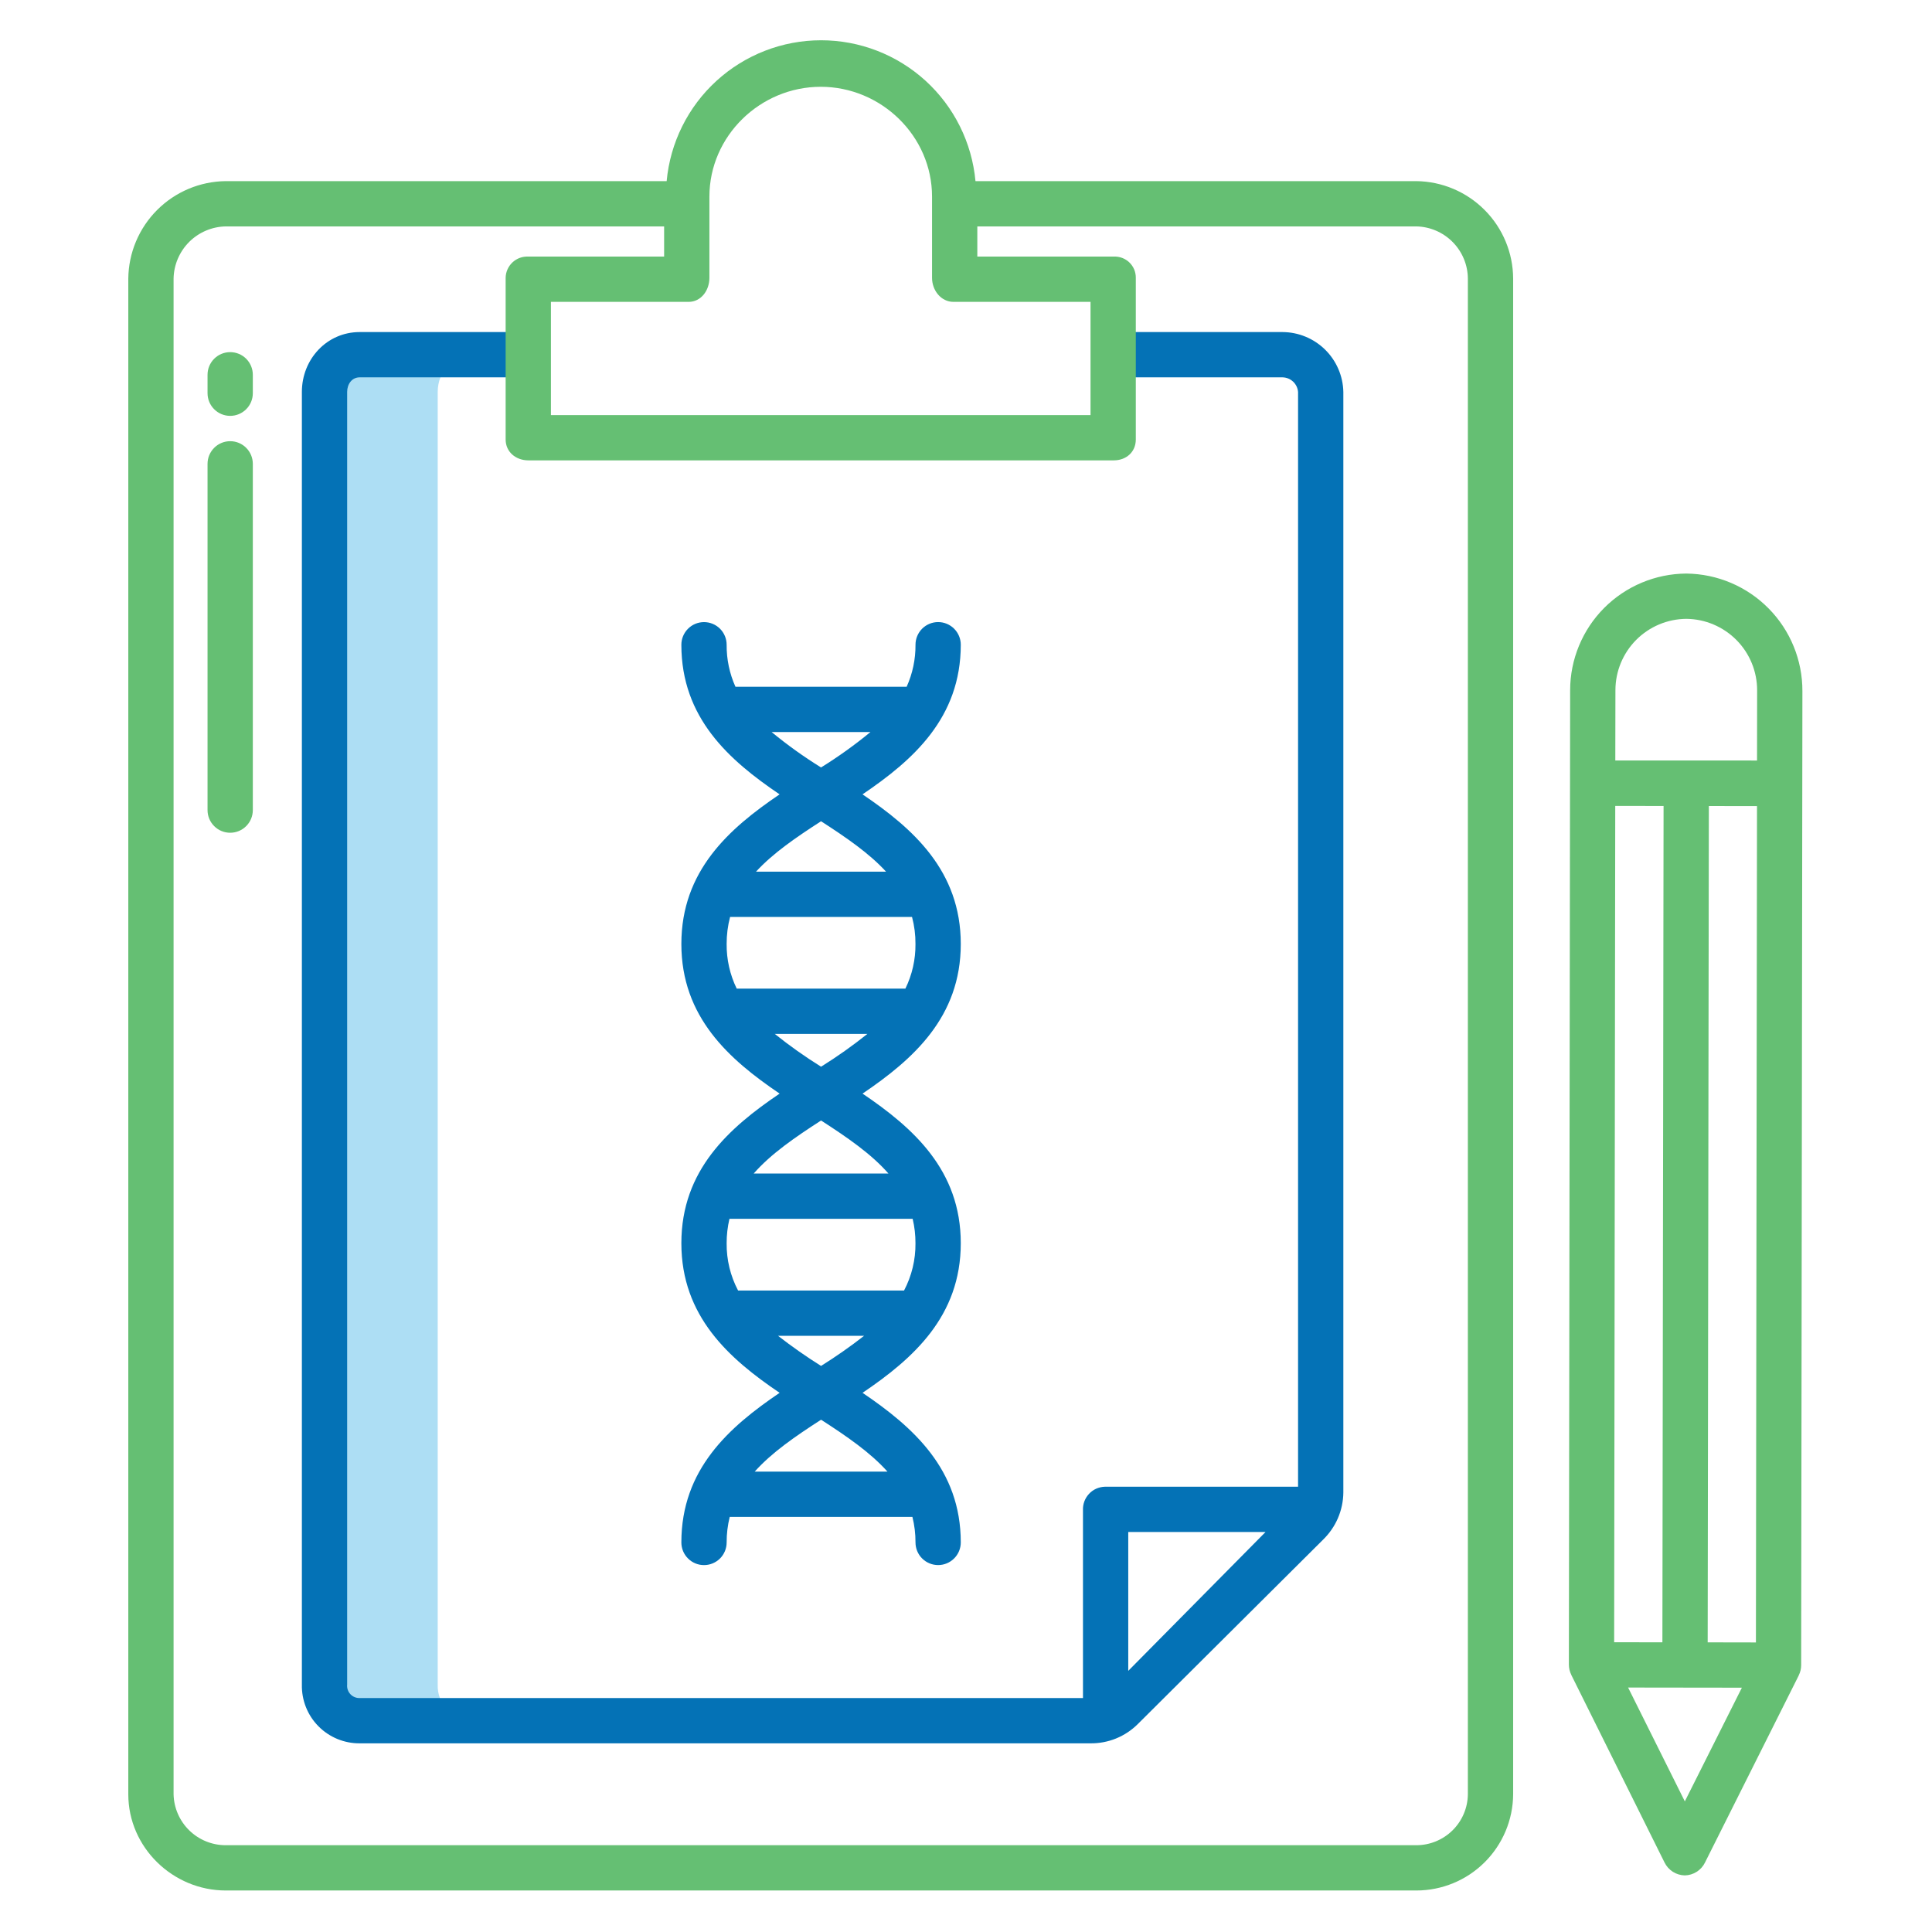 <?xml version="1.0" encoding="UTF-8"?> <svg xmlns="http://www.w3.org/2000/svg" width="64" height="64" viewBox="0 0 64 64" fill="none"><path d="M15.664 11.75H11.914C11.241 11.75 10.75 12.31 10.75 12.982V55.807C10.744 55.963 10.771 56.118 10.827 56.264C10.883 56.409 10.968 56.541 11.077 56.653C11.185 56.764 11.316 56.852 11.46 56.912C11.604 56.972 11.758 57.002 11.914 57H15.664C15.508 57.002 15.354 56.972 15.21 56.912C15.066 56.852 14.935 56.764 14.827 56.653C14.718 56.541 14.633 56.409 14.577 56.264C14.521 56.118 14.494 55.963 14.5 55.807V12.982C14.5 12.31 14.991 11.75 15.664 11.75Z" fill="#ADDEF4"></path><path d="M59.707 22.895C59.71 21.87 59.308 20.885 58.588 20.156C57.868 19.426 56.889 19.011 55.864 19H55.859C54.838 19.006 53.861 19.416 53.14 20.139C52.42 20.863 52.014 21.842 52.013 22.864L51.971 55.139C51.971 55.257 51.998 55.373 52.05 55.479V55.482L55.139 61.696C55.201 61.822 55.296 61.929 55.414 62.005C55.532 62.08 55.669 62.122 55.809 62.125H55.81C55.95 62.123 56.087 62.081 56.205 62.006C56.323 61.931 56.419 61.825 56.48 61.699L59.586 55.501V55.497C59.638 55.393 59.666 55.278 59.666 55.161L59.707 22.895ZM53.507 26.697L55.108 26.699L55.069 54.404L53.471 54.401L53.507 26.697ZM56.608 26.701L58.203 26.703L58.167 54.408L56.569 54.405L56.608 26.701ZM55.86 20.5H55.863C56.487 20.506 57.084 20.759 57.524 21.203C57.963 21.647 58.209 22.247 58.207 22.872L58.204 25.193L53.509 25.192L53.513 22.863C53.513 22.239 53.761 21.641 54.2 21.198C54.64 20.756 55.236 20.505 55.86 20.5ZM55.812 59.673L53.933 55.902L57.702 55.907L55.812 59.673ZM7.625 14.615C7.426 14.615 7.235 14.694 7.095 14.835C6.954 14.976 6.875 15.166 6.875 15.365V26.836C6.875 27.035 6.954 27.226 7.095 27.366C7.235 27.507 7.426 27.586 7.625 27.586C7.824 27.586 8.015 27.507 8.155 27.366C8.296 27.226 8.375 27.035 8.375 26.836V15.365C8.375 15.166 8.296 14.976 8.155 14.835C8.015 14.694 7.824 14.615 7.625 14.615ZM7.625 11.665C7.426 11.665 7.235 11.744 7.095 11.884C6.954 12.025 6.875 12.216 6.875 12.415V13.026C6.875 13.225 6.954 13.416 7.095 13.556C7.235 13.697 7.426 13.776 7.625 13.776C7.824 13.776 8.015 13.697 8.155 13.556C8.296 13.416 8.375 13.225 8.375 13.026V12.415C8.375 12.216 8.296 12.025 8.155 11.884C8.015 11.744 7.824 11.665 7.625 11.665Z" fill="#65BF73"></path><path d="M42.483 11H36.875V12.5H42.483C42.614 12.502 42.74 12.552 42.835 12.642C42.931 12.731 42.989 12.853 43 12.983V49.25H36.595C36.497 49.253 36.401 49.276 36.311 49.316C36.222 49.356 36.141 49.414 36.075 49.486C36.008 49.558 35.956 49.642 35.921 49.734C35.887 49.826 35.871 49.924 35.875 50.022V56.25H11.914C11.857 56.252 11.8 56.241 11.747 56.219C11.694 56.197 11.646 56.164 11.607 56.122C11.568 56.08 11.538 56.031 11.52 55.976C11.501 55.922 11.494 55.864 11.5 55.807V12.983C11.5 12.725 11.656 12.5 11.914 12.5H17.5V11H11.914C10.829 11 10 11.897 10 12.983V55.807C9.995 56.061 10.04 56.314 10.134 56.55C10.228 56.787 10.368 57.002 10.547 57.183C10.725 57.364 10.938 57.507 11.173 57.605C11.408 57.702 11.66 57.752 11.914 57.75H36.123C36.413 57.753 36.701 57.699 36.969 57.59C37.238 57.481 37.482 57.319 37.688 57.115L43.828 51.004C44.037 50.801 44.204 50.56 44.32 50.292C44.435 50.025 44.496 49.737 44.5 49.446V12.983C44.489 12.455 44.272 11.952 43.895 11.581C43.518 11.211 43.012 11.002 42.483 11ZM37.375 55.349V50.75H41.922L37.375 55.349Z" fill="#0472B6"></path><path d="M22.571 51.096C22.571 51.295 22.65 51.486 22.791 51.626C22.931 51.767 23.122 51.846 23.321 51.846C23.52 51.846 23.711 51.767 23.852 51.626C23.992 51.486 24.071 51.295 24.071 51.096C24.07 50.811 24.104 50.527 24.173 50.25H30.225C30.294 50.526 30.328 50.81 30.327 51.095C30.327 51.294 30.406 51.485 30.546 51.625C30.687 51.766 30.878 51.845 31.077 51.845C31.276 51.845 31.466 51.766 31.607 51.625C31.748 51.485 31.827 51.294 31.827 51.095C31.827 48.673 30.249 47.274 28.573 46.139C30.249 45.005 31.827 43.605 31.827 41.183C31.827 38.761 30.249 37.361 28.573 36.227C30.249 35.092 31.827 33.693 31.827 31.271C31.827 28.849 30.249 27.449 28.572 26.314C30.249 25.179 31.827 23.78 31.827 21.357C31.827 21.159 31.748 20.968 31.607 20.827C31.466 20.686 31.276 20.607 31.077 20.607C30.878 20.607 30.687 20.686 30.546 20.827C30.406 20.968 30.327 21.159 30.327 21.357C30.331 21.837 30.231 22.312 30.034 22.75H24.363C24.166 22.313 24.067 21.838 24.071 21.358C24.071 21.16 23.992 20.969 23.852 20.828C23.711 20.687 23.52 20.608 23.321 20.608C23.122 20.608 22.931 20.687 22.791 20.828C22.65 20.969 22.571 21.16 22.571 21.358C22.571 23.78 24.148 25.18 25.825 26.314C24.148 27.449 22.571 28.848 22.571 31.27C22.571 33.692 24.149 35.092 25.826 36.227C24.149 37.361 22.571 38.761 22.571 41.183C22.571 43.605 24.149 45.005 25.826 46.139C24.149 47.275 22.571 48.673 22.571 51.096ZM30.326 41.184C30.332 41.729 30.202 42.267 29.948 42.75H24.45C24.195 42.267 24.065 41.729 24.071 41.183C24.07 40.911 24.102 40.64 24.164 40.375H30.233C30.296 40.64 30.327 40.911 30.326 41.183V41.184ZM28.625 44.25C28.167 44.607 27.691 44.94 27.199 45.248C26.707 44.94 26.231 44.606 25.773 44.25H28.625ZM30.326 31.271C30.331 31.783 30.217 32.289 29.992 32.75H24.405C24.18 32.289 24.066 31.783 24.071 31.27C24.07 30.968 24.108 30.667 24.185 30.375H30.212C30.29 30.667 30.328 30.968 30.326 31.271ZM28.733 34.25C28.243 34.642 27.731 35.004 27.199 35.336C26.667 35.004 26.155 34.642 25.666 34.25H28.733ZM27.198 25.423C26.627 25.069 26.08 24.677 25.561 24.25H28.835C28.316 24.677 27.769 25.069 27.198 25.423ZM27.198 27.205C28.03 27.742 28.79 28.263 29.352 28.875H25.044C25.607 28.262 26.366 27.742 27.198 27.205ZM27.199 37.118C28.07 37.68 28.862 38.224 29.431 38.875H24.967C25.536 38.225 26.328 37.68 27.199 37.118ZM27.199 47.03C28.054 47.581 28.832 48.116 29.399 48.75H25C25.566 48.116 26.344 47.581 27.199 47.03L27.199 47.03Z" fill="#0472B6"></path><path d="M46.917 6H32.314C32.196 4.725 31.607 3.539 30.661 2.676C29.714 1.813 28.48 1.334 27.199 1.334C25.918 1.334 24.683 1.813 23.737 2.676C22.791 3.539 22.201 4.725 22.084 6H7.48C6.626 6.009 5.81 6.351 5.206 6.955C4.602 7.559 4.259 8.375 4.25 9.229V59.438C4.25 61.195 5.723 62.625 7.48 62.625H46.918C47.765 62.625 48.577 62.29 49.178 61.693C49.779 61.095 50.12 60.285 50.125 59.438V9.229C50.121 8.377 49.783 7.562 49.182 6.958C48.582 6.354 47.769 6.01 46.917 6ZM23.5 9.204V6.513C23.5 4.507 25.182 2.875 27.188 2.875C29.193 2.875 30.875 4.507 30.875 6.513V9.204C30.875 9.618 31.172 10 31.586 10H36.125V13.75H18.25V10H22.811C23.226 10 23.5 9.619 23.5 9.204ZM48.625 59.438C48.62 59.887 48.438 60.316 48.118 60.632C47.798 60.948 47.367 61.125 46.917 61.125H7.48C7.028 61.126 6.594 60.95 6.271 60.635C5.947 60.319 5.76 59.889 5.75 59.438V9.229C5.758 8.773 5.944 8.338 6.266 8.015C6.589 7.693 7.024 7.508 7.48 7.5H22V8.5H17.503C17.407 8.495 17.31 8.509 17.22 8.542C17.129 8.575 17.047 8.626 16.976 8.692C16.906 8.758 16.85 8.837 16.811 8.925C16.772 9.013 16.751 9.108 16.75 9.204V14.558C16.75 14.972 17.088 15.25 17.503 15.25H36.895C37.309 15.25 37.625 14.972 37.625 14.558V9.204C37.626 9.109 37.608 9.015 37.572 8.927C37.535 8.84 37.481 8.76 37.412 8.694C37.344 8.628 37.263 8.577 37.174 8.544C37.085 8.51 36.99 8.495 36.895 8.5H32.375V7.5H46.917C47.371 7.509 47.803 7.695 48.122 8.018C48.441 8.341 48.622 8.775 48.625 9.229V59.438Z" fill="#65BF73"></path></svg> 
